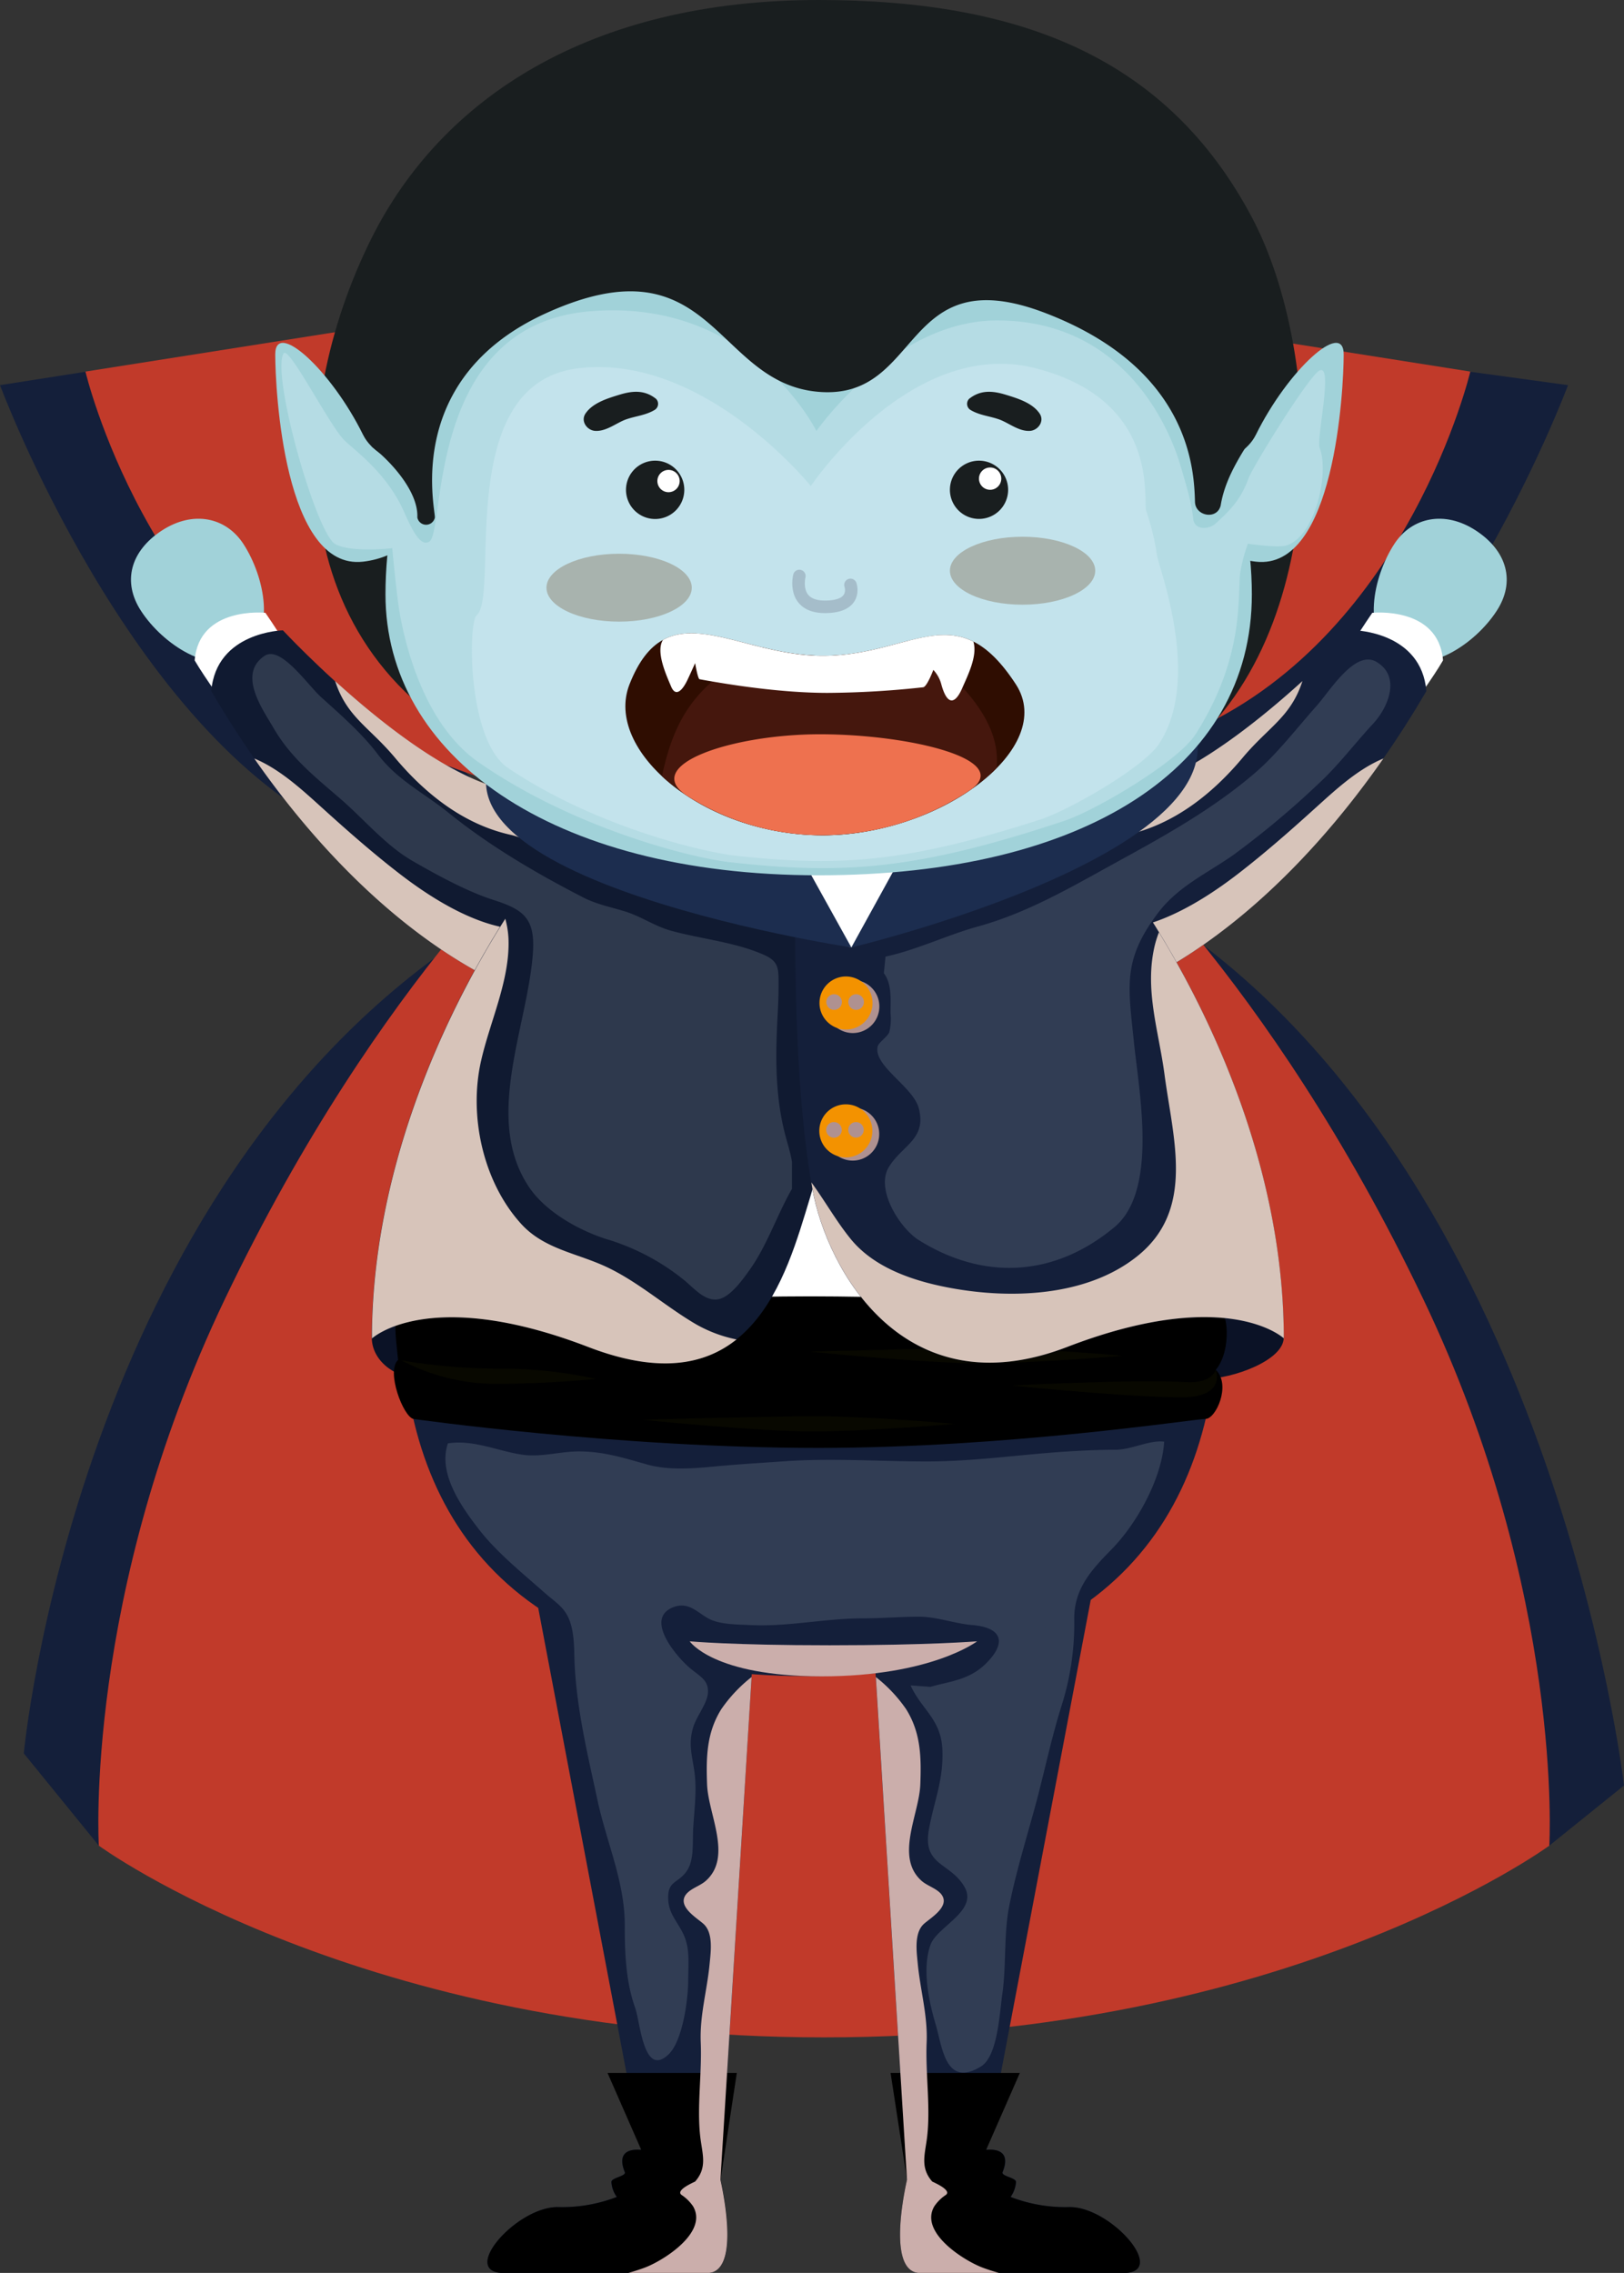 <svg xmlns="http://www.w3.org/2000/svg" viewBox="0 0 364.34 509.77"><rect x="0" y="0" width="364.34" height="509.77" fill="#333333" stroke="none"/><defs><style>.cls-1{isolation:isolate;}.cls-2{fill:#141f3a;}.cls-3{fill:#c13a2a;}.cls-4{fill:#0b1226;}.cls-11,.cls-19,.cls-21,.cls-5,.cls-8{mix-blend-mode:multiply;}.cls-6,.cls-8{fill:#cbaeab;}.cls-7{fill:#fff;}.cls-9{fill:#080800;}.cls-10{fill:#a1d2d9;}.cls-11{fill:#d7c4ba;}.cls-12{fill:#101a31;}.cls-13{fill:#191e1f;}.cls-14{fill:#1c2d4f;}.cls-15{fill:#e4f4fe;opacity:0.3;}.cls-15,.cls-23{mix-blend-mode:soft-light;}.cls-16{fill:#2f0d01;}.cls-17{fill:#45170d;}.cls-18{fill:#ee714f;}.cls-19{fill:none;stroke:#a5bdca;stroke-linecap:round;stroke-linejoin:round;stroke-width:2.81px;}.cls-20{fill:#8e8471;opacity:0.5;}.cls-21{fill:#af9190;}.cls-22{fill:#f39200;}.cls-23{fill:#a6b8c2;opacity:0.2;}</style></defs><title>Ресурс 4</title><g class="cls-1"><g id="Слой_2" data-name="Слой 2"><g id="Capa_1" data-name="Capa 1"><path class="cls-2" d="M0,86.38l19.17-3L135,205.4s-21.35-1.7-58.32-18.71C29.22,164.88,0,86.38,0,86.38Z"/><path class="cls-2" d="M351.78,86.38l-21.92-3-113,122.06s21.34-1.7,58.31-18.71C322.55,164.88,351.78,86.38,351.78,86.38Z"/><path class="cls-2" d="M5.34,393.25l16.83,20.69L130.1,263.57S140,187,105.84,209.09C17.13,266.55,5.34,393.25,5.34,393.25Z"/><path class="cls-2" d="M364.34,400.45l-16.76,13.49L230.48,263.57s-4.87-80.89,29.29-58.77C348.48,262.26,364.34,400.45,364.34,400.45Z"/><path class="cls-3" d="M329.86,83.34l-67.8-10.7L210.37,182.05s21.35-1.71,58.32-18.71C316.11,141.53,329.86,83.34,329.86,83.34Z"/><path class="cls-3" d="M19.17,83.34,87,72.64l51.69,109.41s-21.35-1.71-58.33-18.71C32.92,141.53,19.17,83.34,19.17,83.34Z"/><path class="cls-3" d="M319.35,291.46c-35.19-73.67-75.2-107.35-75.2-107.35l-59.27,7.3-59.27-7.3s-40,33.68-75.21,107.35C18.74,357.72,22.17,413.94,22.17,413.94s58.58,43,162.71,43,162.7-43,162.7-43S351,357.72,319.35,291.46Z"/><path class="cls-4" d="M265.05,300c0,5.11-1.2,9.26,5.14,9.26S288,305.1,288,300s-5.14-9.24-11.48-9.24S265.05,294.88,265.05,300Z"/><path class="cls-4" d="M106.41,300c0,5.11-5.15,9.26-11.5,9.26s-11.5-4.15-11.5-9.26,5.15-9.24,11.5-9.24S106.41,294.88,106.41,300Z"/><path class="cls-2" d="M161.65,488.84l9.28-150.11H116.59l27.23,143.43c-.52,0-6-.76-3.68,5,.37.93-3.1,1.25-3,2.25a6.37,6.37,0,0,0,1.21,3.32A34.13,34.13,0,0,1,125.09,495c-9.33,0-22.18,14.79-12,14.79h45.57c7,0,4.14-15.77,3-20.93Z"/><path d="M165.3,464.92h-29l7.56,17.24c-.52,0-6-.76-3.68,5,.37.93-3.1,1.25-3,2.25a6.37,6.37,0,0,0,1.21,3.32A34.13,34.13,0,0,1,125.09,495c-9.33,0-22.18,14.79-12,14.79h45.57c7,0,4.14-15.77,3-20.93Z"/><g class="cls-5"><path class="cls-6" d="M168.62,376.12a32.58,32.58,0,0,0-6.79,7.2c-3.32,5.3-3.42,10.78-3.2,16.88.24,6.7,5.75,16.25-.27,21.62-1.27,1.14-3.34,1.69-4.41,3-2.16,2.72,2.42,5.34,3.89,6.68,2.24,2.06,1.61,6.27,1.37,8.86-.56,6-2.25,11.62-2,17.68.29,6.82-.85,14.13-.15,20.84.42,4.05,1.77,7.1-1.1,10.38,0,.06-4.5,1.88-3.08,3a9.39,9.39,0,0,1,2.61,2.57c3.46,5.91-6.86,12.31-11,13.81-1.21.44-2.42.82-3.63,1.16h17.77c7,0,4.14-15.77,3-20.93Z"/></g><path class="cls-2" d="M203.46,488.84l-9.3-150.11h54.36L221.28,482.16c.53,0,6-.76,3.68,5-.37.93,3.11,1.25,3,2.25a6.55,6.55,0,0,1-1.21,3.32A34.11,34.11,0,0,0,240,495c9.34,0,22.19,14.79,12,14.79H206.48c-7,0-4.14-15.77-3-20.93Z"/><path d="M199.8,464.92h29l-7.56,17.24c.53,0,6-.76,3.68,5-.37.93,3.11,1.25,3,2.25a6.55,6.55,0,0,1-1.21,3.32A34.11,34.11,0,0,0,240,495c9.34,0,22.19,14.79,12,14.79H206.48c-7,0-4.14-15.77-3-20.93Z"/><g class="cls-5"><path class="cls-6" d="M196.49,376.12a32.82,32.82,0,0,1,6.79,7.2c3.32,5.3,3.42,10.78,3.19,16.88-.24,6.7-5.74,16.25.27,21.62,1.28,1.14,3.35,1.69,4.42,3,2.16,2.72-2.43,5.34-3.9,6.68-2.23,2.06-1.61,6.27-1.37,8.86.57,6,2.25,11.62,2,17.68-.29,6.82.86,14.13.15,20.84-.42,4.05-1.76,7.1,1.09,10.38,0,.06,4.5,1.88,3.09,3a9.26,9.26,0,0,0-2.61,2.57c-3.46,5.91,6.86,12.31,11,13.81,1.2.44,2.41.82,3.63,1.16H206.48c-7,0-4.14-15.77-3-20.93Z"/></g><path class="cls-7" d="M181.51,372.71c-135.75,0-89.68-145.33-53.43-186.74,18.83-21.51,40.69-24.51,63.59-24.51,16.51,0,31.76,1.14,45.3,20.61C275.87,238,313.32,372.71,181.51,372.71Z"/><path class="cls-2" d="M90.13,293.75c-.08,43.43,21.73,82.18,91.06,82.18s91.81-38,92.09-82.18Z"/><path d="M270.47,318.23c2.31,0,5.78-7.62,2.29-11,3.74-4.5,2.63-14,.52-13.49,0,0-61.13-3-91.49-3s-91.66,3-91.66,3C88,295,88.75,299.49,89.31,305c-2.75,2.51,1.16,12.73,3.44,13.24,0,0,45.81,6.5,90.92,6.5C226.18,324.73,268.09,318.23,270.47,318.23Z"/><path class="cls-8" d="M186.12,369c-21.86,0-31.39-.89-31.39-.89s5.25,7.86,29.6,7.86c24.6,0,34.88-7.86,34.88-7.86S208.32,369,186.12,369Z"/><path class="cls-9" d="M133.69,309.25s-10.29,1.11-22.49,1.11a45.4,45.4,0,0,1-21.09-5.24,134.84,134.84,0,0,0,22.1,1.84A99.39,99.39,0,0,1,133.69,309.25Z"/><path class="cls-9" d="M214.22,319.35s-19.78,1.7-32,1.7-38.13-2.62-38.13-2.62,26.94-.79,39.13-.79S214.22,319.35,214.22,319.35Z"/><path class="cls-9" d="M251.79,304.07s-19.77,1.69-32,1.69-38.12-2.62-38.12-2.62,26.93-.77,39.13-.77S251.79,304.07,251.79,304.07Z"/><path class="cls-9" d="M272.76,307.24s2.46,6.14-7.66,6.14c-12.19,0-38.12-2.63-38.12-2.63s27-1.45,39.13-.77C272,310.3,272.76,307.24,272.76,307.24Z"/><path class="cls-10" d="M335.78,137c4.24-6.5,2.37-13.4-4.65-18s-14.42-3-18.32,3c-4.85,7.46-7.37,20.12.11,25C320.06,151.69,330.94,144.48,335.78,137Z"/><path class="cls-7" d="M316.5,158.81s4.85-6.59,7.24-10.7c-1-12.23-15.87-10.67-15.87-10.67s-2,2.87-4.63,7.08C308,150.33,316.5,158.81,316.5,158.81Z"/><path class="cls-2" d="M320,155c-1.11-13.31-16.07-13.63-16.07-13.63s-32.54,35.05-53.59,36.36c-11,.67-45.56,42.87-37,50.22C255.67,233.83,295.45,197.1,320,155Z"/><path class="cls-11" d="M294.59,181.68c-5.45,4.93-11,9.79-16.83,14.29-22.71,17.51-33,11.49-33,11.49a28.74,28.74,0,0,0-1.7,17.88c25.82-7.86,49.37-29.5,67.31-55.23C304.39,172.57,299.21,177.53,294.59,181.68Z"/><path class="cls-11" d="M229.4,196.24a2.06,2.06,0,0,1,.42,0c7.85,2.25,15.44-7.33,23-9,10.51-2.33,19.13-9.12,26-17.34,5.77-6.88,10.77-9.08,13.38-17.15-11.39,10.35-28.82,24.08-41.84,24.89-4.74.3-13.87,8.32-22,17.94C228.69,195.8,229.05,196,229.4,196.24Z"/><path class="cls-10" d="M31.63,137c-4.23-6.5-2.38-13.4,4.66-18s14.42-3,18.32,3c4.84,7.46,7.37,20.12-.12,25C47.36,151.69,36.48,144.48,31.63,137Z"/><path class="cls-7" d="M50.92,158.81s-4.85-6.59-7.25-10.7c1-12.23,15.87-10.67,15.87-10.67s2,2.87,4.63,7.08C59.42,150.33,50.92,158.81,50.92,158.81Z"/><path class="cls-12" d="M47.4,155c1.1-13.31,16.07-13.63,16.07-13.63s32.54,35.05,53.6,36.36c11,.67,45.55,42.87,37,50.22C111.75,233.83,72,197.1,47.4,155Z"/><path class="cls-11" d="M72.82,181.68c5.45,4.93,11,9.79,16.83,14.29,22.71,17.51,33,11.49,33,11.49a28.7,28.7,0,0,1,1.71,17.88c-25.83-7.86-49.37-29.5-67.32-55.23C63,172.57,68.21,177.53,72.82,181.68Z"/><path class="cls-11" d="M138,196.24a2.06,2.06,0,0,0-.42,0c-7.85,2.25-15.43-7.33-23-9-10.5-2.33-19.12-9.12-26-17.34-5.77-6.88-10.78-9.08-13.39-17.15,11.39,10.35,28.82,24.08,41.85,24.89,4.73.3,13.87,8.32,22,17.94C138.72,195.8,138.37,196,138,196.24Z"/><path class="cls-13" d="M264.5,169.38c-44.28,20.29-120.77,19.12-149.21,1.49C61.91,148.72,63.91,92.17,83.45,53.23,99,22.33,132,0,183.67,0,229.41,0,262,13.24,280.85,48.73,297.2,79.53,299.11,142.69,264.5,169.38Z"/><path class="cls-12" d="M191.67,161.46c-22.9,0-44.76,3-63.59,24.51-16.89,19.29-44.67,64.73-44.67,114.21,0,0,12.66-11.91,48.63,1.94,36.48,14,44.27-15.73,49.66-33.42C195.68,222.78,191.67,161.46,191.67,161.46Z"/><path class="cls-11" d="M156.14,297c-7-4.09-13.22-9.77-20.61-13.1-6.47-2.91-13.59-3.89-18.6-9.4-8.56-9.4-11.81-24.27-9-36.58,2-8.87,6.49-18.08,6.15-27.33a20.43,20.43,0,0,0-.72-4.53c-14.75,23.24-29.92,57.57-29.92,94.14,0,0,12.66-11.91,48.63,1.94,15.65,6,26,4,33.17-1.73A30.68,30.68,0,0,1,156.14,297Z"/><path class="cls-2" d="M179.79,161.46c22.9,0,44.74,3,63.58,24.51C260.26,205.26,288,250.7,288,300.18c0,0-12.65-11.91-48.62,1.94-36.47,14-53.82-17.23-57.12-35.43C175.35,228.52,179.79,161.46,179.79,161.46Z"/><path class="cls-11" d="M260,209.09a25.71,25.71,0,0,0-.88,2.74c-2.46,10,.83,19.27,2.14,29.19,1.91,14.43,6.93,30.31-6.14,40.74-11.45,9.15-28.7,9.64-42.43,7-7.91-1.52-16.67-4.45-21.93-11-3.23-4-5.72-8.47-8.73-12.58.08.49.16,1,.25,1.49,3.3,18.2,20.65,49.46,57.12,35.43,36-13.85,48.62-1.94,48.62-1.94C288,265.15,274.13,232.23,260,209.09Z"/><path class="cls-7" d="M191,212.49s-53.27-13.44-62.9-26.52c18.83-21.51,40.69-24.51,63.59-24.51,16.51,0,40.5,0,54,19.48C243.46,187.68,191,212.49,191,212.49Z"/><path class="cls-14" d="M191,212.49l15.18-27.57s-33-101.37-10.08-101.37c16.52,0,50.63,57.4,64.17,69.24C299.15,186.79,191,212.49,191,212.49Z"/><path class="cls-14" d="M191,212.49,175.7,184.92s33-101.37,10.08-101.37c-16.52,0-55,66.08-68.58,77.91C78.3,195.47,191,212.49,191,212.49Z"/><path class="cls-10" d="M280.85,133.31c0,39-37.74,63-97.18,63-60.38,0-97.19-27-97.19-63,0-44.72,33.63-94.72,96.85-94.72C243.71,38.59,280.85,88.59,280.85,133.31Z"/><path class="cls-10" d="M301.45,79.47c0,7.85-2,48.53-19.7,46.5-8-.92-14.61-6.36-14.61-14.24s11-7,14.61-14.22C288.91,83,301.45,71.6,301.45,79.47Z"/><path class="cls-10" d="M61.75,79.47c0,7.85,2,48.53,19.7,46.5,8-.92,14.62-6.36,14.62-14.24s-11-7-14.62-14.22C74.3,83,61.75,71.6,61.75,79.47Z"/><path class="cls-15" d="M76.75,98.2c-3.82-4.64-12-20.65-13.12-18.93-2.85,4.61,7.34,40.56,11.63,42.79C79,124,88,122.94,88,122.94s1,10.88,1.74,14.93c2.2,12,7.43,25.94,17.51,33,21.24,14.85,47.75,21.52,56.48,22.5,25.5,2.85,41.93,1.73,75-9.26,7-2.3,25.55-13.25,29.48-19.41,10.78-16.92,9.45-30,10-36.06a36.48,36.48,0,0,1,1.75-6.7s6.64,1,8.64.39c6.52-2,9.63-16.3,7.48-21.8-.83-2.16,3.09-18.8,0-17.45-2.35,1-15.1,21.78-15.93,24.09-1.67,4.54-3.64,6.83-7.47,10.28-1.46,1.32-4.72,1.53-5-1.13-.35-3.71-1.64-7.76-2.68-11.36-.8-2.77-9.26-33.09-41.3-33.09-23.27,0-40.54,24.8-40.54,24.8S168.38,66.57,132,69.85,99.94,119,96.35,121.44c-2.06,1.42-4.08-3-5.73-6.7C86.48,105.39,78.53,100.36,76.75,98.2Z"/><path class="cls-15" d="M114,172.25c19.28,13,43.34,18.83,51.25,19.69,23.14,2.49,38.05,1.52,68-8.09,6.31-2,23.2-11.62,26.76-17,9.78-14.81-.23-40-.45-42.34a56.4,56.4,0,0,0-2.43-10c-.73-2.42,3.21-24.7-24.74-31.9s-50.49,26.41-50.49,26.41-24-29.85-52.2-26.41S112.26,133.51,106.93,138C105,139.64,104.82,166.08,114,172.25Z"/><path class="cls-16" d="M227.92,153.5c9.25,14.25-16.83,33.83-43.34,33.83-26.94,0-49.13-19.11-43.36-33.83,8.36-21.3,23.62-6.42,43.36-6.42C204.76,147.08,214.67,133.12,227.92,153.5Z"/><path class="cls-17" d="M209.32,148q-2.7-2.21-5.57-4.27c-5.42,1.39-11.57,3.37-19.17,3.37A57.54,57.54,0,0,1,171,145.17c-12.79,7.4-19.2,13.16-22.49,28.92,8.1,7.55,21.36,13.24,36.05,13.24,15.47,0,30.79-6.67,39-15.06C224.69,162.53,216.47,153.84,209.32,148Z"/><path class="cls-18" d="M217.6,177.24a60.27,60.27,0,0,1-33,10.09,56.24,56.24,0,0,1-30.51-8.88c-10.43-6.89,10.1-13.77,29.85-13.77C204.1,164.68,227.65,170.38,217.6,177.24Z"/><path class="cls-7" d="M215.81,154.47c-1.4,3.18-3.2,4.08-4.59-.85a7.61,7.61,0,0,0-1.83-3.38s-1.42,3.81-2.29,3.9a205.57,205.57,0,0,1-21.42,1.26c-10.09,0-21.26-1.69-28.73-3.06-.41-.08-1-3.62-1-3.62s-1,2.25-1.63,3.58c-1.3,2.8-2.78,4-3.75,1.69-1.2-2.81-3.47-7.87-1.84-10.47,8.74-4.81,21,3.56,35.83,3.56,15.14,0,24.5-7.86,33.82-3.18C219.33,147.05,217.21,151.29,215.81,154.47Z"/><path class="cls-19" d="M190.8,131.18s1.75,4.92-5.74,4.92-5.73-6.92-5.73-6.92"/><path class="cls-20" d="M245.71,128c0,4.2-7.3,7.62-16.31,7.62s-16.29-3.42-16.29-7.62,7.3-7.62,16.29-7.62S245.71,123.79,245.71,128Z"/><path class="cls-20" d="M155.2,131.81c0,4.2-7.3,7.61-16.3,7.61s-16.3-3.41-16.3-7.61,7.3-7.62,16.3-7.62S155.2,127.6,155.2,131.81Z"/><path class="cls-13" d="M226.17,109.85a6.53,6.53,0,1,1-6.53-6.53A6.53,6.53,0,0,1,226.17,109.85Z"/><path class="cls-13" d="M153.52,109.85a6.54,6.54,0,1,1-6.53-6.53A6.53,6.53,0,0,1,153.52,109.85Z"/><path class="cls-7" d="M152.48,107.88a2.5,2.5,0,1,1-2.5-2.49A2.5,2.5,0,0,1,152.48,107.88Z"/><path class="cls-7" d="M224.63,107.35a2.5,2.5,0,1,1-2.49-2.5A2.49,2.49,0,0,1,224.63,107.35Z"/><path class="cls-13" d="M190.75,33.28c-53.93,0-96.7,23-107.34,66.89,4.47,3.48,10.47,10.17,10.22,15.89a2,2,0,0,0,3.93,0c.06-2.29-7-31.33,25-45.84,37.49-17,37.58,15.69,61.07,17.66S202,57.72,234.56,70.22s33.33,35.32,33.53,42.34c.08,3.24,5,4.1,5.77.78,1.14-7,5.57-12.83,9.05-18.5C278.11,68.91,244.67,33.28,190.75,33.28Z"/><path class="cls-13" d="M233.25,92.77c-1.61-2.42-5-3.44-7.68-4.26-3-.91-5.66-1.05-8.15.94a1.61,1.61,0,0,0,.32,2.5c2,1.19,4.11,1.33,6.31,2.08s4.45,2.75,7,2.61C232.86,96.54,234.39,94.5,233.25,92.77Z"/><path class="cls-13" d="M131.34,92.77c1.61-2.42,5-3.44,7.69-4.26,3-.91,5.66-1.05,8.15.94a1.6,1.6,0,0,1-.33,2.5c-2,1.19-4.1,1.33-6.3,2.08s-4.45,2.75-7,2.61C131.73,96.54,130.21,94.5,131.34,92.77Z"/><path class="cls-21" d="M197.25,254.4a5.95,5.95,0,1,1-5.94-6A5.94,5.94,0,0,1,197.25,254.4Z"/><path class="cls-22" d="M195.71,253.62a5.95,5.95,0,1,1-5.94-5.94A5.93,5.93,0,0,1,195.71,253.62Z"/><path class="cls-21" d="M188.85,253.4a1.75,1.75,0,1,1-1.75-1.74A1.75,1.75,0,0,1,188.85,253.4Z"/><path class="cls-21" d="M193.78,253.4a1.74,1.74,0,1,1-1.74-1.74A1.74,1.74,0,0,1,193.78,253.4Z"/><path class="cls-21" d="M197.28,225.73a5.95,5.95,0,1,1-5.94-5.94A5.93,5.93,0,0,1,197.28,225.73Z"/><path class="cls-22" d="M195.75,225A5.95,5.95,0,1,1,189.8,219,6,6,0,0,1,195.75,225Z"/><path class="cls-21" d="M188.88,224.73a1.75,1.75,0,1,1-1.74-1.74A1.74,1.74,0,0,1,188.88,224.73Z"/><path class="cls-21" d="M193.82,224.73a1.75,1.75,0,1,1-1.75-1.74A1.74,1.74,0,0,1,193.82,224.73Z"/><path class="cls-23" d="M198.29,218.27c1.86,2.44,1.49,6,1.5,9a12.38,12.38,0,0,1-.28,4.2c-.44,1.15-2.45,2.29-2.64,3.36-.79,4.37,8.07,8.95,9.28,13.81,1.72,6.91-3.68,8.13-6.74,13.11s2.46,13.72,6.75,16.4c14.28,8.91,30.13,8.48,43.84-2.91,9.92-8.23,5.49-30.6,4.37-41.7-1.27-12.5-2.53-18.21,5.4-28.75,4.53-6,10.91-8.83,16.87-13a196.9,196.9,0,0,0,19.46-16.3c4.36-4.08,7.84-8.75,11.92-13.14,3.31-3.55,6.4-10.5.85-13.87-4.82-2.93-10.44,6.41-13.5,9.84-4.28,4.81-8.78,10.65-13.47,14.73-9.71,8.42-20.71,14.46-31.89,20.59-10.23,5.63-19.65,11.14-30.71,14.18-6.82,1.89-13.5,5.18-20.64,6.73Z"/><path class="cls-23" d="M177.68,266.63c-3.24,5.61-5.57,12.63-9.38,18-1.57,2.22-4.35,6.2-7.11,6.76-3.09.62-5.74-2.76-7.9-4.44A50.58,50.58,0,0,0,136,277.89c-6.25-2-13.59-6.13-17.3-11.63-10.25-15.26-.46-35.66.83-52.19.64-8.13-2-10.06-9-12.29-5.7-1.83-12.63-5.59-18-8.7-6.09-3.54-10.76-9.24-16.1-13.87-5.64-4.89-11.19-9.21-15.1-16-2.36-4.07-8.1-12-2-16.1,3.59-2.46,9.67,6.48,12.66,9.2,4.3,3.88,9.25,8.2,12.73,12.81,4.47,5.92,10.31,8.63,16,13.24,9.14,7.38,19.64,13.53,30.11,18.91,3.11,1.59,6.06,2.11,9.46,3.17,3.59,1.11,6.62,3.31,10.29,4.31,6.69,1.84,14.35,2.55,20.72,5.36,3.48,1.52,3.38,3.08,3.37,7.12,0,3.33-.24,6.46-.37,9.74-.33,8-.14,15.68,1.78,23.23.57,2.26,1.25,4.2,1.6,6.38Z"/><path class="cls-23" d="M204.29,378c2.39,5.33,6.8,7.55,7.12,14.25.33,6.94-1.85,11.61-3,18-1.53,8.28,4.87,7.43,8,13,3,5.33-6.1,8.82-7.62,12.84-2,5.4-.41,12.78,1.14,18,1.48,5,2.16,14.25,10.14,9.38,3.78-2.3,4.19-12.09,4.78-16.13.94-6.42.3-13.47,1.57-19.87,1.42-7.21,3.71-14.67,5.65-21.75,2.1-7.62,3.67-15.48,6.08-23.14A60.71,60.71,0,0,0,241,363c0-6.56,3.66-10.72,8.24-15.37,5.88-5.94,11.43-16.1,11.94-24.3-3.31-.4-7.23,1.77-10.83,1.82-4,0-7.9.19-11.88.45-10.16.69-20.09,2.17-30.48,2.17-10.94,0-21.65-.8-32.58,0-5.09.36-10.08.65-15.09,1.13s-10.44.89-15.2-.46c-5.16-1.45-9.5-2.86-15-2.92-4.29-.05-8.58,1.34-12.83.75-5.51-.76-10.91-3.44-16.8-2.56-2.32,6.73,3.06,14.3,7.07,19.44s9.71,9.72,14.69,14.13c2.36,2.08,4.41,3.17,5.54,6.18s1,6.69,1.12,9.74c.54,10.56,2.94,20.33,5.16,30.66,2,9.27,6.11,18.28,6.09,27.83,0,6.53.25,12.73,2.34,18.64,1.19,3.39,1.88,15.59,7.41,10.51,3.26-3,4.5-12.54,4.49-16.87,0-3.19.38-6.43-.75-9.39-1.21-3.19-3.59-5-3.74-8.6-.2-4.46,2.47-3.44,4.41-6.75,1.47-2.53,1-6.48,1.21-9.36.23-4,.82-8.24.29-12.29-.5-3.72-1.47-6.38-.29-10.23.71-2.35,3.09-5.26,3.28-7.56.22-2.8-1.4-3.57-3.75-5.45-3.27-2.65-10.89-11.62-3.66-14,3.51-1.14,5.58,1.91,8.25,3,2.4,1,5.91,1,8.62,1.12,8.41.44,16.82-1.5,25.41-1.5,4.14,0,8.29-.35,12.36-.37s8,1.53,12.07,1.87c6.45.54,8,3.72,3.11,8.61-3.81,3.83-8.48,4.05-12.47,5.26Z"/></g></g></g></svg>